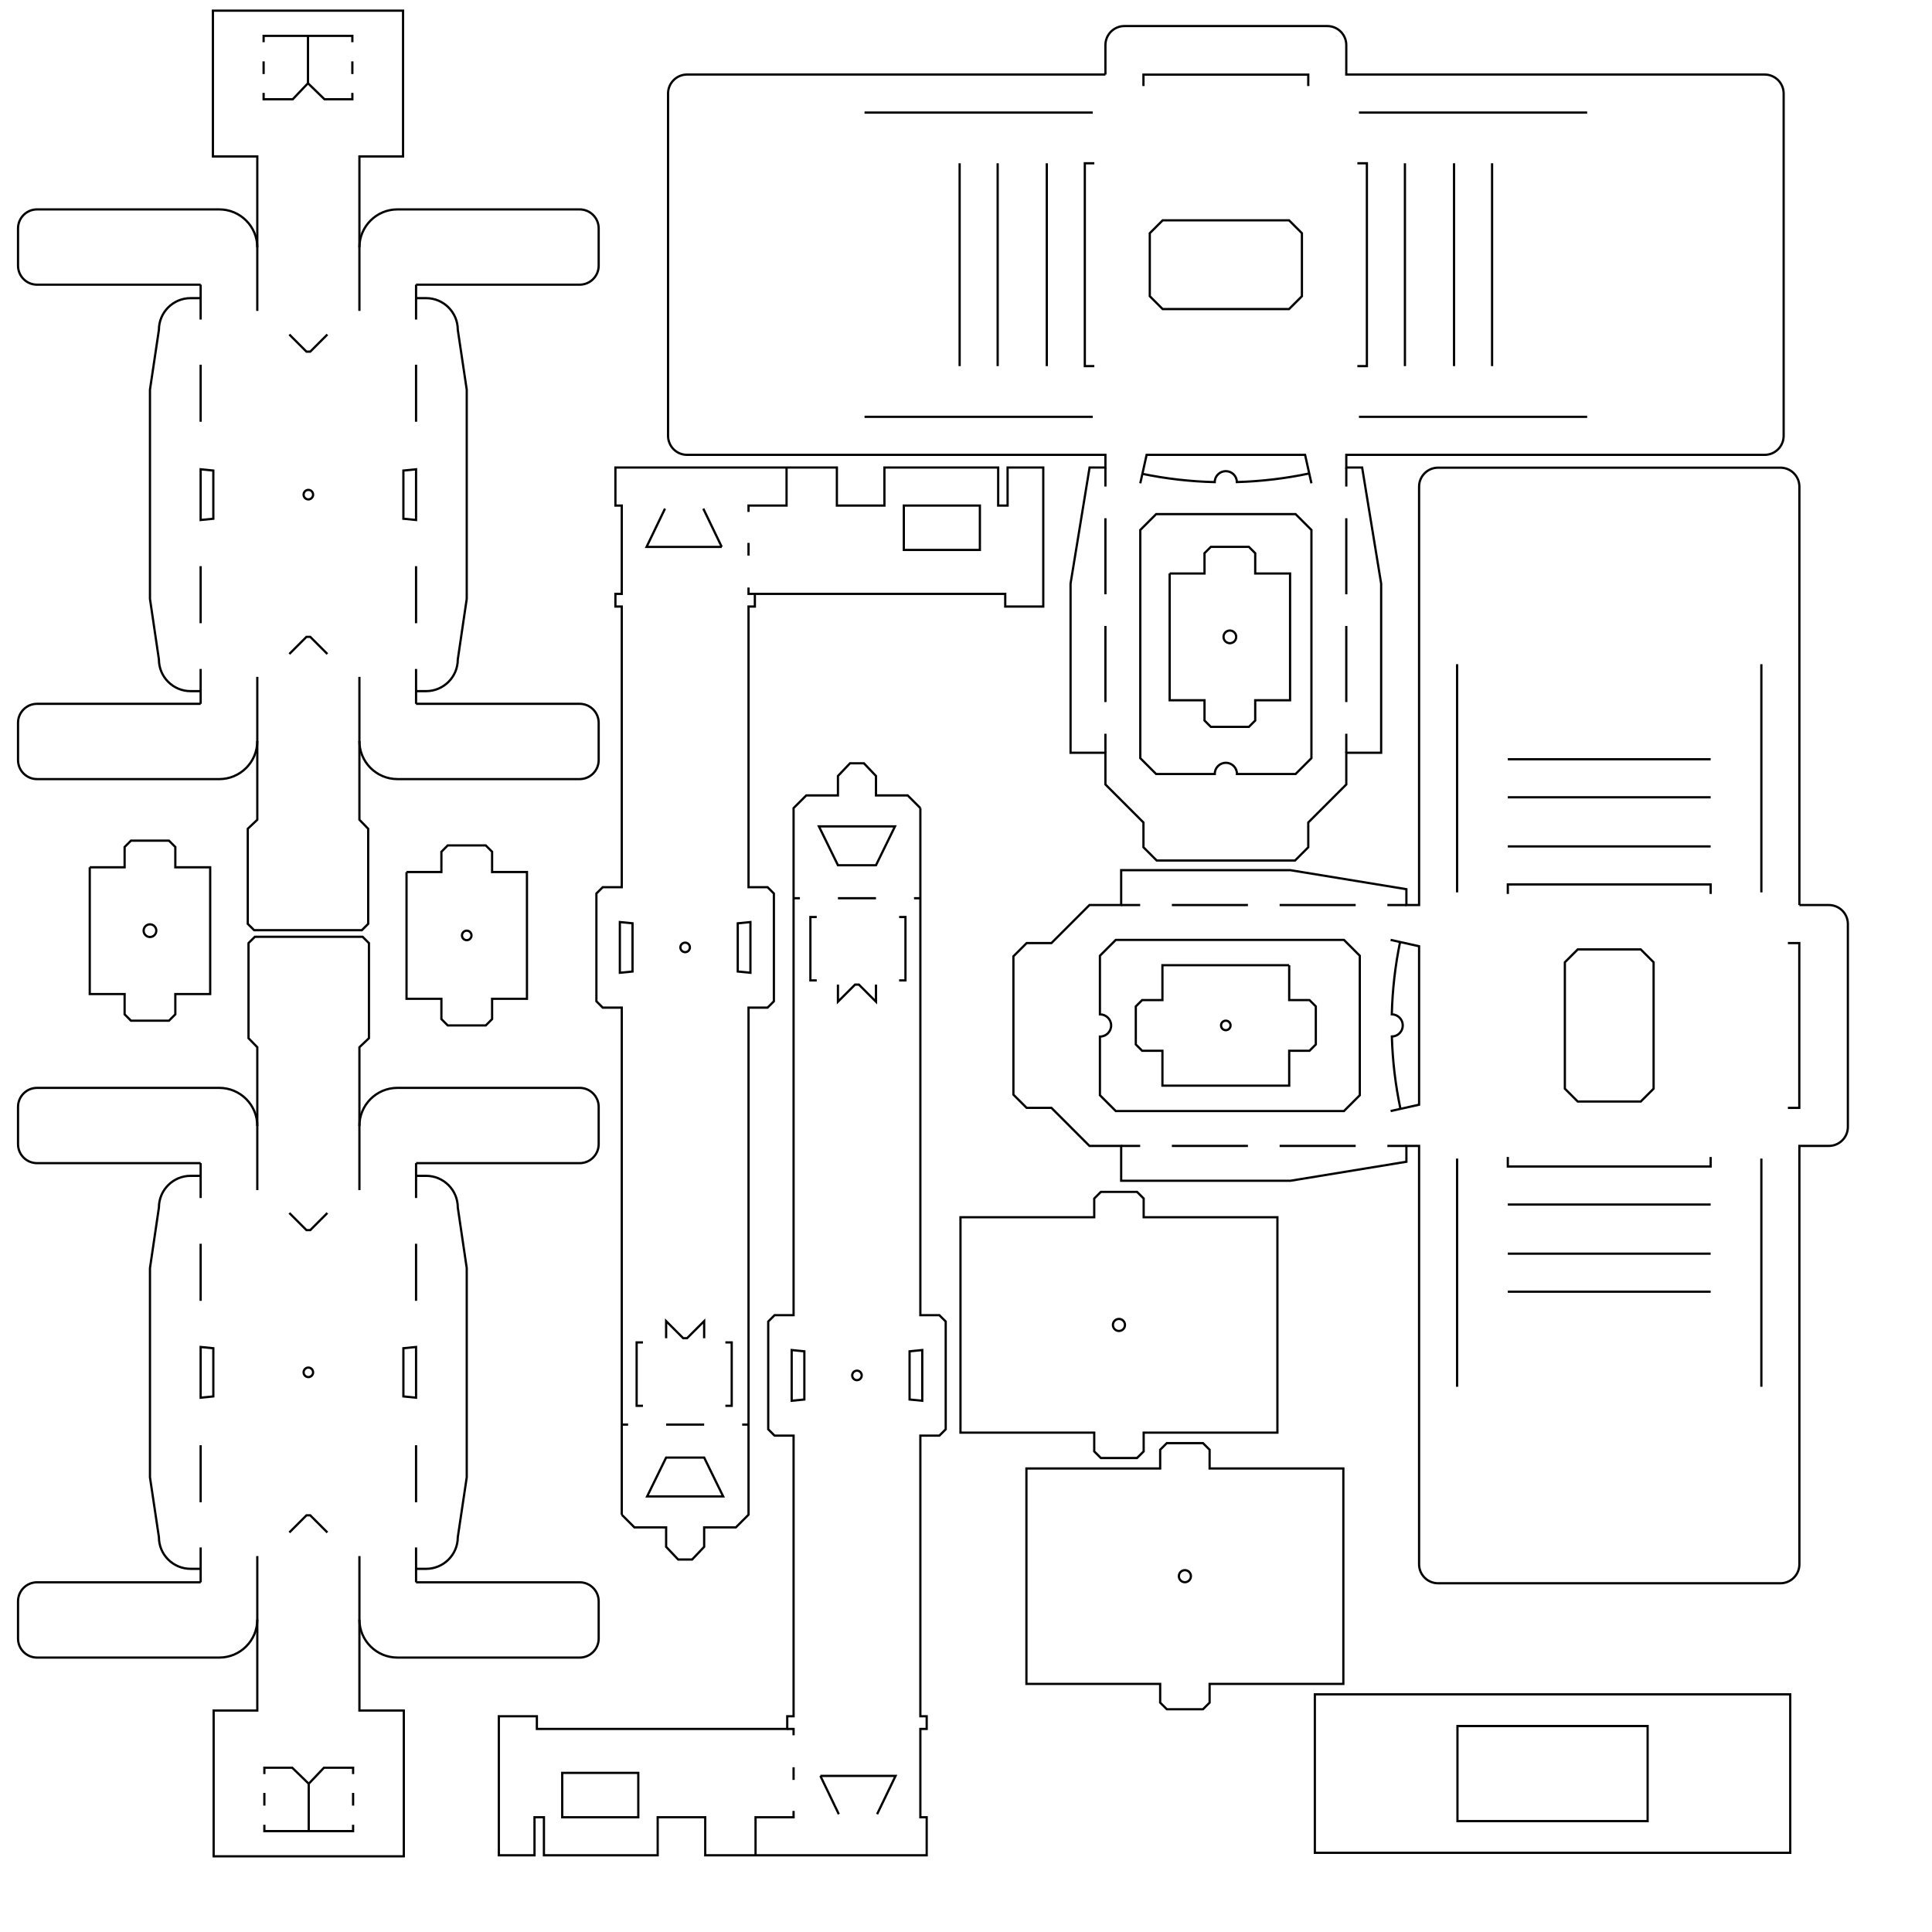 <?xml version="1.0" encoding="utf-8"?>
<!-- Generator: Adobe Illustrator 16.0.0, SVG Export Plug-In . SVG Version: 6.00 Build 0)  -->
<!DOCTYPE svg PUBLIC "-//W3C//DTD SVG 1.1//EN" "http://www.w3.org/Graphics/SVG/1.1/DTD/svg11.dtd">
<svg version="1.1" id="Layer_1" xmlns:x="http://ns.adobe.com/Extensibility/1.0/" xmlns:i="http://ns.adobe.com/AdobeIllustrator/10.0/" xmlns:graph="http://ns.adobe.com/Graphs/1.0/"
	 xmlns="http://www.w3.org/2000/svg" xmlns:xlink="http://www.w3.org/1999/xlink" x="0px" y="0px" width="864px" height="864px"
	 viewBox="0 0 864 864" enable-background="new 0 0 864 864" xml:space="preserve">
<g>
	<path fill="none" stroke="#000000" stroke-miterlimit="10" d="M494.35,33.333H307.264
		c-4.697,0-8.504,3.807-8.504,8.504v153.07c0,4.697,3.807,8.504,8.504,8.504
		h187.086v5.67h-7.086l-8.504,51.904v75.655h15.59v14.174l17.008,17.008v11.08
		l5.928,5.928h61.862l5.912-5.928v-11.08l17.008-17.008V336.641h15.591v-75.655
		l-8.504-51.904h-7.087v-5.67h187.086c4.695,0,8.504-3.807,8.504-8.504V41.837
		c0-4.697-3.809-8.504-8.504-8.504H602.065V20.156
		c0-4.697-3.807-8.504-8.504-8.504h-90.708c-4.697,0-8.504,3.807-8.504,8.504
		V33.333"/>
	<polyline fill="none" stroke="#000000" stroke-miterlimit="10" points="511.358,38.476 511.358,33.375 
		585.06,33.375 585.06,38.476 	"/>
	<polygon fill="none" stroke="#000000" stroke-miterlimit="10" points="519.945,98.53 514.192,104.283 
		514.192,132.462 519.945,138.214 576.472,138.214 582.224,132.462 582.224,104.283 
		576.472,98.53 	"/>
	<polyline fill="none" stroke="#000000" stroke-miterlimit="10" points="489.389,163.726 485.137,163.726 
		485.137,73.018 489.389,73.018 	"/>
	<polyline fill="none" stroke="#000000" stroke-miterlimit="10" points="607.028,73.018 611.28,73.018 
		611.28,163.726 607.028,163.726 	"/>
	<line fill="none" stroke="#000000" stroke-miterlimit="10" x1="446.161" y1="73.018" x2="446.161" y2="163.726"/>
	<line fill="none" stroke="#000000" stroke-miterlimit="10" x1="468.13" y1="73.018" x2="468.13" y2="163.726"/>
	<line fill="none" stroke="#000000" stroke-miterlimit="10" x1="429.153" y1="73.018" x2="429.153" y2="163.726"/>
	<line fill="none" stroke="#000000" stroke-miterlimit="10" x1="386.634" y1="186.404" x2="488.681" y2="186.404"/>
	<line fill="none" stroke="#000000" stroke-miterlimit="10" x1="386.634" y1="50.341" x2="488.681" y2="50.341"/>
	<line fill="none" stroke="#000000" stroke-miterlimit="10" x1="628.288" y1="73.018" x2="628.288" y2="163.726"/>
	<line fill="none" stroke="#000000" stroke-miterlimit="10" x1="650.255" y1="73.018" x2="650.255" y2="163.726"/>
	<line fill="none" stroke="#000000" stroke-miterlimit="10" x1="607.735" y1="50.341" x2="709.782" y2="50.341"/>
	<line fill="none" stroke="#000000" stroke-miterlimit="10" x1="667.263" y1="73.018" x2="667.263" y2="163.726"/>
	<line fill="none" stroke="#000000" stroke-miterlimit="10" x1="607.735" y1="186.404" x2="709.782" y2="186.404"/>
	<line fill="none" stroke="#000000" stroke-miterlimit="10" x1="494.35" y1="279.947" x2="494.35" y2="313.963"/>
	<line fill="none" stroke="#000000" stroke-miterlimit="10" x1="494.35" y1="231.757" x2="494.35" y2="265.773"/>
	<line fill="none" stroke="#000000" stroke-miterlimit="10" x1="494.35" y1="209.082" x2="494.35" y2="217.585"/>
	<line fill="none" stroke="#000000" stroke-miterlimit="10" x1="494.35" y1="328.137" x2="494.35" y2="336.641"/>
	<line fill="none" stroke="#000000" stroke-miterlimit="10" x1="602.067" y1="313.963" x2="602.067" y2="279.947"/>
	<line fill="none" stroke="#000000" stroke-miterlimit="10" x1="602.067" y1="265.773" x2="602.067" y2="231.757"/>
	<line fill="none" stroke="#000000" stroke-miterlimit="10" x1="602.067" y1="217.585" x2="602.067" y2="209.082"/>
	<line fill="none" stroke="#000000" stroke-miterlimit="10" x1="602.067" y1="336.641" x2="602.067" y2="328.137"/>
	<path fill="none" stroke="#000000" stroke-miterlimit="10" d="M579.39,229.919h-62.362l-7.087,7.086
		v102.047l7.087,7.088h26.227c0-0.02-0.006-0.037-0.006-0.057
		c0-2.74,2.221-4.961,4.96-4.961c2.74,0,4.961,2.221,4.961,4.961
		c0,0.02-0.006,0.037-0.006,0.057h26.227l7.086-7.088V237.005L579.39,229.919z"/>
	<polyline fill="none" stroke="#000000" stroke-miterlimit="10" points="586.477,216.132 583.642,203.41 
		512.775,203.41 509.94,216.132 	"/>
	<path fill="none" stroke="#000000" stroke-miterlimit="10" d="M585.497,211.736
		c-10.478,2.217-21.289,3.527-32.349,3.85c-0.042-2.703-2.246-4.883-4.96-4.883
		s-4.918,2.18-4.96,4.883v0.021c-11.058-0.273-21.869-1.537-32.35-3.703"/>
</g>
<g>
	<polyline fill="none" stroke="#000000" stroke-miterlimit="10" points="40.137,387.854 40.137,444.546 
		55.728,444.546 55.728,453.618 58.563,456.452 75.569,456.452 78.405,453.618 
		78.405,444.546 93.995,444.546 93.995,387.854 78.405,387.854 78.405,378.782 
		75.569,375.946 58.563,375.946 55.728,378.782 55.728,387.854 40.137,387.854 	"/>
	<circle fill="none" stroke="#000000" stroke-miterlimit="10" cx="67.066" cy="416.2" r="2.835"/>
</g>
<g>
	<polyline fill="none" stroke="#000000" stroke-miterlimit="10" points="181.801,389.979 181.801,446.67 
		197.393,446.67 197.393,455.742 200.227,458.576 217.234,458.576 220.068,455.742 
		220.068,446.67 235.66,446.67 235.66,389.979 220.068,389.979 220.068,380.909 
		217.234,378.073 200.227,378.073 197.393,380.909 197.393,389.979 181.801,389.979 	"/>
	<circle fill="none" stroke="#000000" stroke-miterlimit="10" cx="208.729" cy="418.326" r="2.126"/>
</g>
<g>
	<g>
		<polyline fill="none" stroke="#000000" stroke-miterlimit="10" points="278.051,677.386 283.721,683.056 
			297.895,683.056 297.895,691.749 303.279,697.417 309.518,697.417 314.902,691.749 
			314.902,683.056 329.074,683.056 334.744,677.386 334.744,450.614 343.249,450.614 
			346.083,447.78 346.083,399.591 343.249,396.757 334.744,396.757 334.744,271.253 
			337.58,271.253 337.58,265.583 449.547,265.583 449.547,271.251 466.555,271.251 
			466.555,265.583 466.555,209.082 450.602,209.082 450.602,226.089 446.391,226.089 
			446.391,209.082 395.517,209.082 395.517,226.089 374.257,226.089 374.257,209.082 
			334.744,209.082 278.051,209.082 275.217,209.082 275.217,226.089 278.051,226.089 
			278.051,265.583 275.217,265.583 275.217,271.253 278.051,271.253 278.051,396.757 
			269.547,396.757 266.713,399.591 266.713,447.78 269.547,450.614 278.051,450.614 
			278.051,677.386 		"/>
		<polyline fill="none" stroke="#000000" stroke-miterlimit="10" points="297.391,227.458 289.141,244.587 
			322.766,244.587 		"/>
		<line fill="none" stroke="#000000" stroke-miterlimit="10" x1="314.516" y1="227.458" x2="322.766" y2="244.587"/>
		<polyline fill="none" stroke="#000000" stroke-miterlimit="10" points="287.545,628.681 284.71,628.681 
			284.71,600.333 287.545,600.333 		"/>
		<polyline fill="none" stroke="#000000" stroke-miterlimit="10" points="324.39,600.335 327.225,600.335 
			327.225,628.681 324.39,628.681 		"/>
		<polygon fill="none" stroke="#000000" stroke-miterlimit="10" points="314.902,651.833 323.406,669.208 
			289.391,669.208 297.895,651.833 		"/>
		<circle fill="none" stroke="#000000" stroke-miterlimit="10" cx="306.396" cy="423.686" r="2.126"/>
		<polygon fill="none" stroke="#000000" stroke-miterlimit="10" points="282.869,412.913 282.869,434.458 
			277.201,435.024 277.201,412.347 		"/>
		<polygon fill="none" stroke="#000000" stroke-miterlimit="10" points="329.926,412.913 329.926,434.458 
			335.594,435.024 335.594,412.347 		"/>
		
			<line fill="none" stroke="#000000" stroke-miterlimit="10" x1="334.744" y1="248.458" x2="334.744" y2="242.788"/>
		<polyline fill="none" stroke="#000000" stroke-miterlimit="10" points="334.744,228.925 334.744,226.089 
			351.753,226.089 351.753,209.082 		"/>
		
			<rect x="404.194" y="226.089" fill="none" stroke="#000000" stroke-miterlimit="10" width="34.015" height="19.843"/>
		<polyline fill="none" stroke="#000000" stroke-miterlimit="10" points="337.58,265.583 334.744,265.583 
			334.744,262.747 		"/>
		
			<line fill="none" stroke="#000000" stroke-miterlimit="10" x1="297.895" y1="637.083" x2="314.902" y2="637.083"/>
		
			<line fill="none" stroke="#000000" stroke-miterlimit="10" x1="331.91" y1="637.083" x2="334.744" y2="637.083"/>
		<line fill="none" stroke="#000000" stroke-miterlimit="10" x1="277.922" y1="637.083" x2="280.887" y2="637.083"/>
	</g>
	<polyline fill="none" stroke="#000000" stroke-miterlimit="10" points="314.902,598.458 314.902,590.804 
		307.248,598.458 305.547,598.458 297.895,590.804 297.895,598.458 	"/>
</g>
<g>
	<g>
		<g>
			<g>
				<polyline fill="none" stroke="#000000" stroke-miterlimit="10" points="157.573,18.87 157.573,16.036 
					117.888,16.036 117.888,18.87 				"/>
				<polyline fill="none" stroke="#000000" stroke-miterlimit="10" points="157.573,41.548 157.573,44.382 
					145.101,44.382 137.729,37.222 137.729,16.036 				"/>
				<polyline fill="none" stroke="#000000" stroke-miterlimit="10" points="117.888,41.548 117.888,44.382 
					130.927,44.382 137.729,37.222 				"/>
				
					<line fill="none" stroke="#000000" stroke-miterlimit="10" x1="157.573" y1="27.448" x2="157.573" y2="33.116"/>
				
					<line fill="none" stroke="#000000" stroke-miterlimit="10" x1="117.888" y1="27.448" x2="117.888" y2="33.116"/>
				<polyline fill="none" stroke="#000000" stroke-miterlimit="10" points="115.063,139.036 115.063,69.967 
					95.21,69.967 95.21,4.771 180.251,4.771 180.251,69.967 160.731,69.967 
					160.731,139.036 				"/>
				<path fill="none" stroke="#000000" stroke-miterlimit="10" d="M160.731,110.653
					c0-9.393,7.613-17.008,17.008-17.008h16.842h64.646
					c4.695,0,8.504,3.807,8.504,8.504v16.658c0,4.697-3.809,8.504-8.504,8.504
					h-73.164"/>
				<path fill="none" stroke="#000000" stroke-miterlimit="10" d="M160.731,331.408
					c0,9.393,7.613,17.008,17.008,17.008h16.842h64.646
					c4.695,0,8.504-3.807,8.504-8.504v-16.658c0-4.697-3.809-8.504-8.504-8.504
					h-73.164"/>
				<polyline fill="none" stroke="#000000" stroke-miterlimit="10" points="160.731,302.705 160.731,366.598 
					164.659,370.631 164.659,413.15 161.825,415.984 113.638,415.984 110.802,413.15 
					110.802,370.631 115.063,366.598 115.063,302.705 				"/>
				
					<line fill="none" stroke="#000000" stroke-miterlimit="10" x1="186.063" y1="127.313" x2="186.063" y2="142.903"/>
				
					<line fill="none" stroke="#000000" stroke-miterlimit="10" x1="186.063" y1="299.162" x2="186.063" y2="314.752"/>
				
					<line fill="none" stroke="#000000" stroke-miterlimit="10" x1="186.063" y1="163.096" x2="186.063" y2="188.609"/>
				
					<line fill="none" stroke="#000000" stroke-miterlimit="10" x1="186.063" y1="253.193" x2="186.063" y2="278.705"/>
				<path fill="none" stroke="#000000" stroke-miterlimit="10" d="M186.063,309.082h4.492
					c7.826,0,14.172-6.346,14.172-14.174l4.002-27.105v-93.544l-4.002-26.754
					c0-7.828-6.346-14.174-14.172-14.174h-4.492"/>
				<path fill="none" stroke="#000000" stroke-miterlimit="10" d="M115.063,110.653
					c0-9.393-7.613-17.008-17.008-17.008H81.214H16.567
					c-4.695,0-8.504,3.807-8.504,8.504v16.658c0,4.697,3.809,8.504,8.504,8.504
					h73.164"/>
				<path fill="none" stroke="#000000" stroke-miterlimit="10" d="M115.063,331.41
					c0,9.393-7.613,17.008-17.008,17.008H81.214H16.567
					c-4.695,0-8.504-3.807-8.504-8.504v-16.658c0-4.697,3.809-8.504,8.504-8.504
					h73.164"/>
				<line fill="none" stroke="#000000" stroke-miterlimit="10" x1="89.731" y1="127.313" x2="89.731" y2="142.903"/>
				
					<line fill="none" stroke="#000000" stroke-miterlimit="10" x1="89.731" y1="299.162" x2="89.731" y2="314.752"/>
				
					<line fill="none" stroke="#000000" stroke-miterlimit="10" x1="89.731" y1="163.096" x2="89.731" y2="188.609"/>
				
					<line fill="none" stroke="#000000" stroke-miterlimit="10" x1="89.731" y1="253.193" x2="89.731" y2="278.705"/>
				<path fill="none" stroke="#000000" stroke-miterlimit="10" d="M89.731,309.082h-4.492
					c-7.826,0-14.172-6.346-14.172-14.174l-4.002-27.104v-93.546l4.002-26.754
					c0-7.828,6.346-14.174,14.172-14.174h4.492"/>
			</g>
			<circle fill="none" stroke="#000000" stroke-miterlimit="10" cx="137.897" cy="221.208" r="2.126"/>
		</g>
		<polyline fill="none" stroke="#000000" stroke-miterlimit="10" points="129.394,149.596 137.048,157.25 
			138.749,157.25 146.401,149.596 		"/>
		<polyline fill="none" stroke="#000000" stroke-miterlimit="10" points="129.394,292.465 137.048,284.811 
			138.749,284.811 146.401,292.465 		"/>
	</g>
	<polygon fill="none" stroke="#000000" stroke-miterlimit="10" points="180.396,231.98 180.396,210.435 
		186.063,209.869 186.063,232.546 	"/>
	<polygon fill="none" stroke="#000000" stroke-miterlimit="10" points="95.399,231.98 95.399,210.435 
		89.731,209.869 89.731,232.546 	"/>
</g>
<g>
	<polygon fill="none" stroke="#000000" stroke-miterlimit="10" points="518.835,753.044 518.835,761.419 
		521.799,764.382 537.98,764.382 540.944,761.419 540.944,753.044 600.756,753.044 
		600.756,656.712 540.944,656.712 540.944,648.335 537.98,645.372 521.799,645.372 
		518.835,648.335 518.835,656.712 459.023,656.712 459.023,753.044 	"/>
	<circle fill="none" stroke="#000000" stroke-miterlimit="10" cx="529.89" cy="704.878" r="2.693"/>
</g>
<g>
	<path fill="none" stroke="#000000" stroke-miterlimit="10" d="M804.697,404.737V217.65
		c0-4.697-3.808-8.504-8.504-8.504H643.122c-4.696,0-8.503,3.807-8.503,8.504
		v187.087h-5.671v-7.086l-51.904-8.504h-75.654v15.59h-14.174l-17.008,17.008h-11.08
		l-5.928,5.928v61.862l5.928,5.912h11.08l17.008,17.009h14.174v15.59h75.654
		l51.904-8.504v-7.086h5.671v187.086c0,4.695,3.807,8.504,8.503,8.504h153.071
		c4.696,0,8.504-3.809,8.504-8.504V512.454h13.177
		c4.697,0,8.504-3.807,8.504-8.504v-90.709c0-4.697-3.807-8.504-8.504-8.504
		H804.697"/>
	<polyline fill="none" stroke="#000000" stroke-miterlimit="10" points="799.554,421.747 804.656,421.747 
		804.656,495.448 799.554,495.448 	"/>
	<polygon fill="none" stroke="#000000" stroke-miterlimit="10" points="739.501,430.333 733.748,424.581 
		705.568,424.581 699.815,430.333 699.815,486.86 705.568,492.612 733.748,492.612 
		739.501,486.86 	"/>
	<polyline fill="none" stroke="#000000" stroke-miterlimit="10" points="674.304,399.776 674.304,395.524 
		765.013,395.524 765.013,399.776 	"/>
	<polyline fill="none" stroke="#000000" stroke-miterlimit="10" points="765.013,517.417 765.013,521.669 
		674.304,521.669 674.304,517.417 	"/>
	<line fill="none" stroke="#000000" stroke-miterlimit="10" x1="765.013" y1="356.55" x2="674.304" y2="356.55"/>
	<line fill="none" stroke="#000000" stroke-miterlimit="10" x1="765.013" y1="378.519" x2="674.304" y2="378.519"/>
	<line fill="none" stroke="#000000" stroke-miterlimit="10" x1="765.013" y1="339.542" x2="674.304" y2="339.542"/>
	<line fill="none" stroke="#000000" stroke-miterlimit="10" x1="651.626" y1="297.021" x2="651.626" y2="399.069"/>
	<line fill="none" stroke="#000000" stroke-miterlimit="10" x1="787.689" y1="297.021" x2="787.689" y2="399.069"/>
	<line fill="none" stroke="#000000" stroke-miterlimit="10" x1="765.013" y1="538.677" x2="674.304" y2="538.677"/>
	<line fill="none" stroke="#000000" stroke-miterlimit="10" x1="765.013" y1="560.644" x2="674.304" y2="560.644"/>
	<line fill="none" stroke="#000000" stroke-miterlimit="10" x1="787.689" y1="518.124" x2="787.689" y2="620.171"/>
	<line fill="none" stroke="#000000" stroke-miterlimit="10" x1="765.013" y1="577.651" x2="674.304" y2="577.651"/>
	<line fill="none" stroke="#000000" stroke-miterlimit="10" x1="651.626" y1="518.124" x2="651.626" y2="620.171"/>
	<line fill="none" stroke="#000000" stroke-miterlimit="10" x1="558.083" y1="404.737" x2="524.067" y2="404.737"/>
	<line fill="none" stroke="#000000" stroke-miterlimit="10" x1="606.272" y1="404.737" x2="572.257" y2="404.737"/>
	<line fill="none" stroke="#000000" stroke-miterlimit="10" x1="628.948" y1="404.737" x2="620.444" y2="404.737"/>
	<line fill="none" stroke="#000000" stroke-miterlimit="10" x1="509.894" y1="404.737" x2="501.39" y2="404.737"/>
	<line fill="none" stroke="#000000" stroke-miterlimit="10" x1="524.067" y1="512.456" x2="558.083" y2="512.456"/>
	<line fill="none" stroke="#000000" stroke-miterlimit="10" x1="572.257" y1="512.456" x2="606.272" y2="512.456"/>
	<line fill="none" stroke="#000000" stroke-miterlimit="10" x1="620.444" y1="512.456" x2="628.948" y2="512.456"/>
	<line fill="none" stroke="#000000" stroke-miterlimit="10" x1="501.39" y1="512.456" x2="509.894" y2="512.456"/>
	<path fill="none" stroke="#000000" stroke-miterlimit="10" d="M608.11,489.778v-62.363l-7.086-7.086
		h-102.047l-7.088,7.086v26.227c0.02,0,0.037-0.006,0.057-0.006
		c2.74,0,4.961,2.221,4.961,4.961s-2.221,4.961-4.961,4.961
		c-0.02,0-0.037-0.006-0.057-0.006v26.227l7.088,7.086h102.047L608.11,489.778z"/>
	<polyline fill="none" stroke="#000000" stroke-miterlimit="10" points="621.897,496.864 634.62,494.03 
		634.62,423.163 621.897,420.329 	"/>
	<path fill="none" stroke="#000000" stroke-miterlimit="10" d="M626.294,495.886
		c-2.217-10.479-3.527-21.289-3.85-32.35c2.703-0.041,4.883-2.246,4.883-4.959
		c0-2.715-2.18-4.918-4.883-4.961h-0.021c0.273-11.057,1.537-21.869,3.703-32.35"
		/>
</g>
<g>
	<g>
		<g>
			<g>
				<polyline fill="none" stroke="#000000" stroke-miterlimit="10" points="118.222,816.05 118.222,818.884 
					157.908,818.884 157.908,816.05 				"/>
				<polyline fill="none" stroke="#000000" stroke-miterlimit="10" points="118.222,793.372 118.222,790.538 
					130.695,790.538 138.066,797.698 138.066,818.884 				"/>
				<polyline fill="none" stroke="#000000" stroke-miterlimit="10" points="157.908,793.372 157.908,790.538 
					144.869,790.538 138.066,797.698 				"/>
				
					<line fill="none" stroke="#000000" stroke-miterlimit="10" x1="118.222" y1="807.472" x2="118.222" y2="801.804"/>
				
					<line fill="none" stroke="#000000" stroke-miterlimit="10" x1="157.908" y1="807.472" x2="157.908" y2="801.804"/>
				<polyline fill="none" stroke="#000000" stroke-miterlimit="10" points="160.732,695.884 160.732,764.952 
					180.586,764.952 180.586,830.149 95.544,830.149 95.544,764.952 115.064,764.952 
					115.064,695.884 				"/>
				<path fill="none" stroke="#000000" stroke-miterlimit="10" d="M115.064,724.267
					c0,9.393-7.613,17.008-17.008,17.008H81.214H16.567
					c-4.695,0-8.504-3.807-8.504-8.504v-16.658c0-4.697,3.809-8.504,8.504-8.504
					h73.165"/>
				<path fill="none" stroke="#000000" stroke-miterlimit="10" d="M115.064,503.513
					c0-9.393-7.613-17.008-17.008-17.008H81.214H16.567
					c-4.695,0-8.504,3.807-8.504,8.504v16.658c0,4.697,3.809,8.504,8.504,8.504
					h73.165"/>
				<polyline fill="none" stroke="#000000" stroke-miterlimit="10" points="115.064,532.216 115.064,468.323 
					111.136,464.29 111.136,421.771 113.97,418.937 162.158,418.937 164.994,421.771 
					164.994,464.29 160.732,468.323 160.732,532.216 				"/>
				
					<line fill="none" stroke="#000000" stroke-miterlimit="10" x1="89.732" y1="707.606" x2="89.732" y2="692.017"/>
				
					<line fill="none" stroke="#000000" stroke-miterlimit="10" x1="89.732" y1="535.759" x2="89.732" y2="520.169"/>
				
					<line fill="none" stroke="#000000" stroke-miterlimit="10" x1="89.732" y1="671.823" x2="89.732" y2="646.312"/>
				
					<line fill="none" stroke="#000000" stroke-miterlimit="10" x1="89.732" y1="581.728" x2="89.732" y2="556.216"/>
				<path fill="none" stroke="#000000" stroke-miterlimit="10" d="M89.732,525.839h-4.492
					c-7.826,0-14.172,6.346-14.172,14.174l-4.002,27.105v93.543l4.002,26.754
					c0,7.828,6.346,14.174,14.172,14.174h4.492"/>
				<path fill="none" stroke="#000000" stroke-miterlimit="10" d="M160.732,724.267
					c0,9.393,7.613,17.008,17.008,17.008h16.842h64.646
					c4.695,0,8.504-3.807,8.504-8.504v-16.658c0-4.697-3.809-8.504-8.504-8.504
					h-73.164"/>
				<path fill="none" stroke="#000000" stroke-miterlimit="10" d="M160.732,503.511
					c0-9.393,7.613-17.008,17.008-17.008h16.842h64.646
					c4.695,0,8.504,3.807,8.504,8.504v16.658c0,4.697-3.809,8.504-8.504,8.504
					h-73.164"/>
				
					<line fill="none" stroke="#000000" stroke-miterlimit="10" x1="186.064" y1="707.606" x2="186.064" y2="692.017"/>
				
					<line fill="none" stroke="#000000" stroke-miterlimit="10" x1="186.064" y1="535.759" x2="186.064" y2="520.169"/>
				
					<line fill="none" stroke="#000000" stroke-miterlimit="10" x1="186.064" y1="671.823" x2="186.064" y2="646.312"/>
				
					<line fill="none" stroke="#000000" stroke-miterlimit="10" x1="186.064" y1="581.728" x2="186.064" y2="556.216"/>
				<path fill="none" stroke="#000000" stroke-miterlimit="10" d="M186.064,525.839h4.492
					c7.826,0,14.172,6.346,14.172,14.174l4.002,27.104v93.545l-4.002,26.754
					c0,7.828-6.346,14.174-14.172,14.174h-4.492"/>
			</g>
			<circle fill="none" stroke="#000000" stroke-miterlimit="10" cx="137.898" cy="613.714" r="2.126"/>
		</g>
		<polyline fill="none" stroke="#000000" stroke-miterlimit="10" points="146.402,685.323 138.748,677.669 
			137.046,677.669 129.394,685.323 		"/>
		<polyline fill="none" stroke="#000000" stroke-miterlimit="10" points="146.402,542.456 138.748,550.11 
			137.046,550.11 129.394,542.456 		"/>
	</g>
	<polygon fill="none" stroke="#000000" stroke-miterlimit="10" points="95.4,602.941 95.4,624.486 
		89.732,625.053 89.732,602.375 	"/>
	<polygon fill="none" stroke="#000000" stroke-miterlimit="10" points="180.396,602.941 180.396,624.486 
		186.064,625.053 186.064,602.375 	"/>
</g>
<g>
	<g>
		<polyline fill="none" stroke="#000000" stroke-miterlimit="10" points="411.587,361.388 405.917,355.718 
			391.743,355.718 391.743,347.024 386.358,341.356 380.12,341.356 374.735,347.024 
			374.735,355.718 360.563,355.718 354.894,361.388 354.894,588.159 346.39,588.159 
			343.556,590.993 343.556,639.183 346.39,642.017 354.894,642.017 354.894,767.521 
			352.058,767.521 352.058,773.19 240.091,773.19 240.091,767.522 223.083,767.522 
			223.083,773.19 223.083,829.692 239.034,829.692 239.034,812.685 243.247,812.685 
			243.247,829.692 294.122,829.692 294.122,812.685 315.382,812.685 315.382,829.692 
			354.894,829.692 411.587,829.692 414.421,829.692 414.421,812.685 411.587,812.685 
			411.587,773.19 414.421,773.19 414.421,767.521 411.587,767.521 411.587,642.017 
			420.091,642.017 422.925,639.183 422.925,590.993 420.091,588.159 411.587,588.159 
			411.587,361.388 		"/>
		<polyline fill="none" stroke="#000000" stroke-miterlimit="10" points="392.247,811.315 400.497,794.187 
			366.872,794.187 		"/>
		
			<line fill="none" stroke="#000000" stroke-miterlimit="10" x1="375.122" y1="811.315" x2="366.872" y2="794.187"/>
		<polyline fill="none" stroke="#000000" stroke-miterlimit="10" points="402.093,410.093 404.927,410.093 
			404.927,438.44 402.093,438.44 		"/>
		<polyline fill="none" stroke="#000000" stroke-miterlimit="10" points="365.247,438.438 362.413,438.438 
			362.413,410.093 365.247,410.093 		"/>
		<polygon fill="none" stroke="#000000" stroke-miterlimit="10" points="374.735,386.94 366.231,369.565 
			400.247,369.565 391.743,386.94 		"/>
		<path fill="none" stroke="#000000" stroke-miterlimit="10" d="M383.241,617.214
			c-1.178,0-2.127-0.953-2.127-2.127s0.949-2.125,2.127-2.125c1.174,0,2.125,0.951,2.125,2.125
			S384.415,617.214,383.241,617.214z"/>
		<polygon fill="none" stroke="#000000" stroke-miterlimit="10" points="406.769,625.86 406.769,604.315 
			412.437,603.749 412.437,626.427 		"/>
		<polygon fill="none" stroke="#000000" stroke-miterlimit="10" points="359.712,625.86 359.712,604.315 
			354.044,603.749 354.044,626.427 		"/>
		
			<line fill="none" stroke="#000000" stroke-miterlimit="10" x1="354.894" y1="790.315" x2="354.894" y2="795.985"/>
		<polyline fill="none" stroke="#000000" stroke-miterlimit="10" points="354.894,809.849 354.894,812.685 
			337.886,812.685 337.886,829.692 		"/>
		
			<rect x="251.429" y="792.841" fill="none" stroke="#000000" stroke-miterlimit="10" width="34.016" height="19.844"/>
		<polyline fill="none" stroke="#000000" stroke-miterlimit="10" points="352.058,773.19 354.894,773.19 
			354.894,776.026 		"/>
		
			<line fill="none" stroke="#000000" stroke-miterlimit="10" x1="391.743" y1="401.69" x2="374.735" y2="401.69"/>
		
			<line fill="none" stroke="#000000" stroke-miterlimit="10" x1="357.728" y1="401.69" x2="354.894" y2="401.69"/>
		
			<line fill="none" stroke="#000000" stroke-miterlimit="10" x1="411.716" y1="401.69" x2="408.751" y2="401.69"/>
	</g>
	<polyline fill="none" stroke="#000000" stroke-miterlimit="10" points="374.735,440.315 374.735,447.97 
		382.39,440.315 384.091,440.315 391.743,447.97 391.743,440.315 	"/>
</g>
<g>
	<polygon fill="none" stroke="#000000" stroke-miterlimit="10" points="489.344,640.691 489.344,649.066 
		492.308,652.029 508.489,652.029 511.453,649.066 511.453,640.691 571.265,640.691 
		571.265,544.359 511.453,544.359 511.453,535.982 508.489,533.02 492.308,533.02 
		489.344,535.982 489.344,544.359 429.532,544.359 429.532,640.691 	"/>
	<circle fill="none" stroke="#000000" stroke-miterlimit="10" cx="500.398" cy="592.525" r="2.693"/>
</g>
<g>
	<polyline fill="none" stroke="#000000" stroke-miterlimit="10" points="523.071,256.466 523.071,313.157 
		538.662,313.157 538.662,322.229 541.498,325.063 558.504,325.063 561.34,322.229 
		561.34,313.157 576.93,313.157 576.93,256.466 561.34,256.466 561.34,247.394 
		558.504,244.558 541.498,244.558 538.662,247.394 538.662,256.466 523.071,256.466 	"/>
	<circle fill="none" stroke="#000000" stroke-miterlimit="10" cx="550.001" cy="284.812" r="2.835"/>
</g>
<g>
	<polyline fill="none" stroke="#000000" stroke-miterlimit="10" points="576.534,431.646 519.843,431.646 
		519.843,447.238 510.771,447.238 507.937,450.072 507.937,467.08 510.771,469.914 
		519.843,469.914 519.843,485.506 576.534,485.506 576.534,469.914 585.604,469.914 
		588.44,467.08 588.44,450.072 585.604,447.238 576.534,447.238 576.534,431.646 	"/>
	<circle fill="none" stroke="#000000" stroke-miterlimit="10" cx="548.187" cy="458.575" r="2.126"/>
</g>
<g>
	
		<rect x="588.004" y="757.717" fill="none" stroke="#000000" stroke-miterlimit="10" width="212.6" height="70.867"/>
	
		<rect x="651.785" y="771.891" fill="none" stroke="#000000" stroke-miterlimit="10" width="85.039" height="42.52"/>
</g>
</svg>
